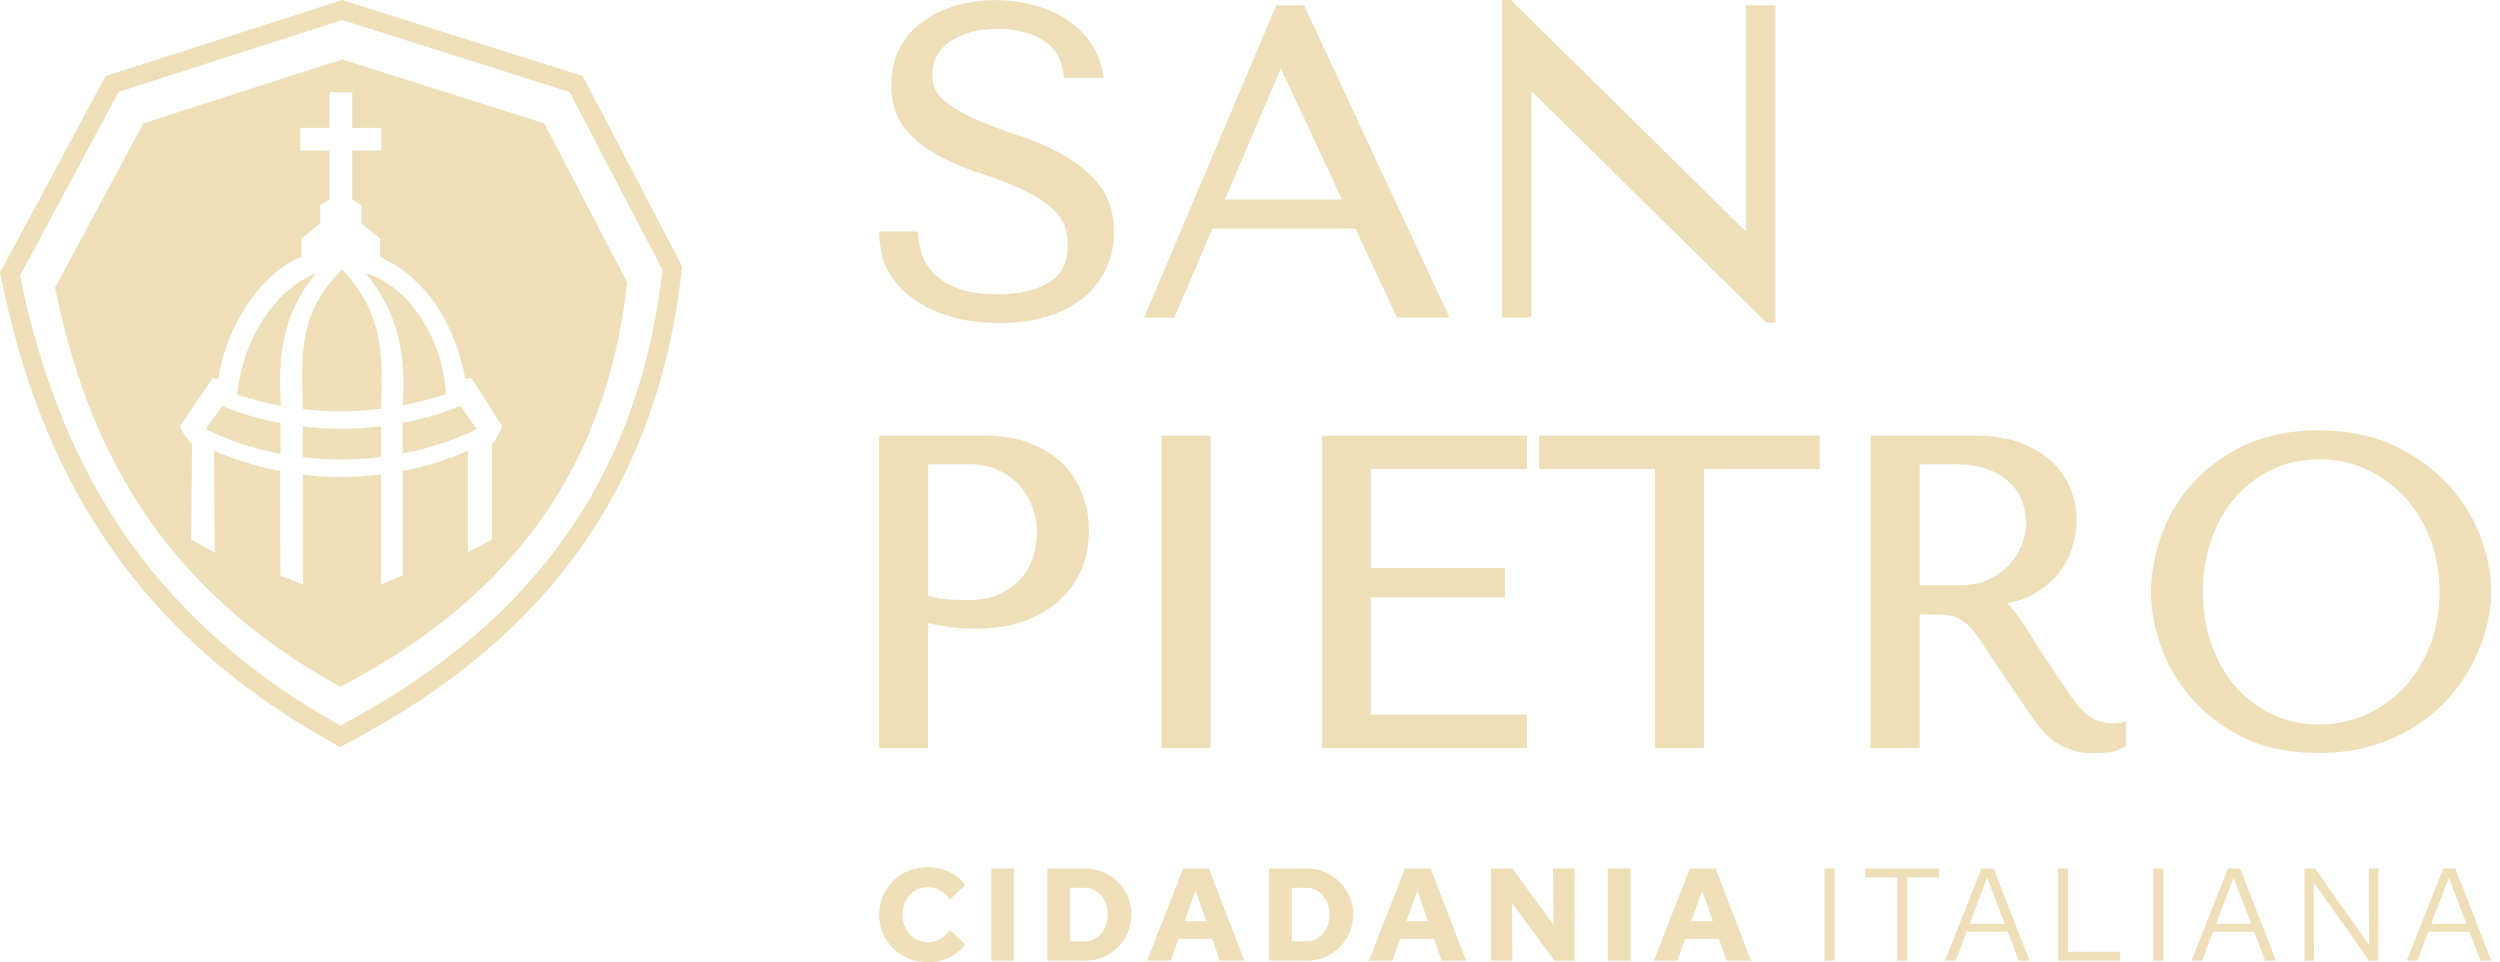 <svg xmlns="http://www.w3.org/2000/svg" width="278" height="107" viewBox="0 0 278 107" fill="none"><g clip-path="url(#clip0_1048_33799)"><path d="M245.968 59.812C245.299 61.629 244.971 63.623 244.971 65.809C244.971 66.902 245.053 67.954 245.217 68.952C245.381 69.949 245.64 70.905 245.968 71.807C246.296 72.722 246.692 73.569 247.157 74.334C247.607 75.113 248.127 75.824 248.7 76.466C249.274 77.108 249.916 77.695 250.586 78.187C251.255 78.693 251.993 79.116 252.785 79.485C254.343 80.209 256.05 80.564 257.895 80.564C258.81 80.564 259.698 80.469 260.545 80.291C261.406 80.113 262.239 79.84 263.045 79.485C263.851 79.13 264.616 78.693 265.327 78.187C266.037 77.682 266.693 77.108 267.308 76.466C267.909 75.824 268.455 75.113 268.947 74.334C269.425 73.556 269.849 72.709 270.204 71.807C270.559 70.905 270.833 69.949 271.01 68.952C271.188 67.954 271.283 66.902 271.283 65.823C271.283 64.744 271.188 63.678 271.01 62.694C270.833 61.697 270.559 60.755 270.204 59.839C269.494 58.022 268.524 56.478 267.308 55.18C266.693 54.538 266.037 53.951 265.327 53.445C264.616 52.94 263.851 52.503 263.045 52.148C261.433 51.423 259.725 51.068 257.895 51.068C256.966 51.068 256.078 51.164 255.231 51.342C254.384 51.519 253.564 51.792 252.785 52.148C252.007 52.503 251.269 52.94 250.586 53.445C249.916 53.951 249.274 54.525 248.7 55.167C248.127 55.823 247.607 56.533 247.143 57.298C246.692 58.077 246.296 58.924 245.954 59.825M240.244 71.725C239.533 69.635 239.178 67.654 239.178 65.809C239.178 64.867 239.274 63.897 239.451 62.886C239.629 61.888 239.888 60.864 240.244 59.812C240.599 58.746 241.063 57.735 241.61 56.765C242.17 55.795 242.826 54.866 243.591 53.992C244.356 53.104 245.217 52.298 246.187 51.56C247.157 50.836 248.222 50.18 249.383 49.606C250.558 49.033 251.856 48.595 253.263 48.295C254.671 48.008 256.173 47.858 257.799 47.858C261.078 47.858 263.947 48.445 266.379 49.62C267.581 50.208 268.688 50.863 269.685 51.601C270.696 52.339 271.598 53.158 272.39 54.047C273.182 54.934 273.879 55.864 274.453 56.834C275.04 57.803 275.519 58.815 275.901 59.867C276.284 60.918 276.571 61.929 276.748 62.913C276.939 63.91 277.035 64.867 277.035 65.796C277.035 66.41 276.994 67.039 276.898 67.695C276.817 68.35 276.68 69.006 276.516 69.676C276.338 70.359 276.12 71.042 275.874 71.698C275.628 72.353 275.327 73.037 274.986 73.706C274.644 74.375 274.262 75.031 273.825 75.66C273.401 76.288 272.909 76.916 272.39 77.518C271.857 78.119 271.283 78.693 270.655 79.225C270.027 79.758 269.357 80.264 268.647 80.715C267.936 81.179 267.158 81.589 266.352 81.958C265.545 82.327 264.685 82.641 263.797 82.914C262.007 83.461 259.999 83.734 257.799 83.734C256.173 83.734 254.671 83.584 253.263 83.297C251.856 83.01 250.558 82.559 249.383 81.971C248.208 81.384 247.143 80.728 246.187 79.99C245.217 79.253 244.356 78.433 243.591 77.531C242.826 76.643 242.17 75.714 241.61 74.744C241.05 73.774 240.599 72.763 240.244 71.711V71.725ZM217.811 51.628H213.466V65.085H217.906C218.521 65.085 219.095 65.031 219.614 64.921C220.147 64.812 220.639 64.662 221.09 64.457C221.54 64.252 221.978 64.006 222.36 63.733C222.743 63.46 223.084 63.159 223.399 62.831C223.713 62.49 223.986 62.134 224.232 61.766C224.464 61.397 224.655 61.014 224.819 60.604C224.983 60.194 225.093 59.785 225.175 59.375C225.257 58.978 225.284 58.569 225.284 58.172C225.284 57.694 225.243 57.23 225.161 56.792C225.079 56.355 224.942 55.946 224.778 55.536C224.614 55.139 224.409 54.771 224.164 54.443C223.918 54.101 223.631 53.787 223.303 53.5C222.989 53.213 222.62 52.954 222.224 52.735C221.827 52.503 221.404 52.311 220.939 52.148C220.475 51.984 219.983 51.861 219.464 51.779C218.945 51.697 218.398 51.656 217.797 51.656L217.811 51.628ZM208.029 82.641V48.445H219.478C220.57 48.445 221.581 48.527 222.51 48.677C223.439 48.828 224.273 49.074 225.024 49.374C226.5 50.003 227.688 50.781 228.549 51.71C228.986 52.175 229.355 52.667 229.656 53.172C229.97 53.678 230.216 54.211 230.393 54.771C230.571 55.303 230.708 55.823 230.79 56.314C230.885 56.82 230.926 57.298 230.926 57.763C230.926 58.254 230.885 58.773 230.803 59.306C230.721 59.825 230.598 60.358 230.434 60.877C230.257 61.424 230.038 61.943 229.779 62.435C229.505 62.94 229.191 63.419 228.822 63.869C228.44 64.334 228.016 64.757 227.538 65.14C227.06 65.522 226.527 65.864 225.953 66.165C225.366 66.479 224.724 66.725 224.027 66.902C223.74 66.971 223.453 67.039 223.153 67.094C223.317 67.217 223.467 67.353 223.603 67.504C223.754 67.654 223.918 67.859 224.109 68.118L224.724 68.965L225.516 70.168L226.486 71.698C226.855 72.299 227.292 72.982 227.798 73.733L230.216 77.313L230.831 78.146C231.036 78.406 231.24 78.638 231.432 78.843C231.623 79.048 231.842 79.239 232.046 79.417C232.238 79.581 232.456 79.731 232.675 79.854C232.894 79.977 233.112 80.086 233.344 80.168C233.563 80.25 233.809 80.318 234.068 80.359C234.328 80.4 234.615 80.428 234.929 80.428H235.353C235.708 80.359 236.063 80.291 236.418 80.223V82.955L236.145 83.105C235.899 83.242 235.64 83.365 235.38 83.461C235.12 83.556 234.861 83.611 234.601 83.652C234.123 83.72 233.522 83.761 232.798 83.761C232.306 83.761 231.828 83.72 231.377 83.652C230.926 83.584 230.516 83.474 230.147 83.338C229.779 83.201 229.423 83.037 229.096 82.859C228.768 82.682 228.453 82.463 228.153 82.231C227.866 81.999 227.593 81.739 227.319 81.466C227.06 81.193 226.8 80.892 226.554 80.578L225.844 79.594C224.068 76.944 222.251 74.334 220.502 71.657L219.819 70.646C219.614 70.359 219.423 70.099 219.218 69.867C219.013 69.635 218.794 69.43 218.576 69.266C218.371 69.102 218.139 68.952 217.906 68.829C217.674 68.706 217.415 68.61 217.155 68.542C216.609 68.391 215.898 68.323 215.051 68.323H213.466V83.187H208.015V82.654L208.029 82.641ZM189.476 52.161V83.174H184.025V52.161H171.142V48.445H202.359V52.161H189.476ZM147.001 82.641V48.445H169.803V52.161H152.439V63.159H167.344V66.438H152.439V79.458H169.803V83.174H147.001V82.641ZM129.159 82.641V48.445H134.61V83.174H129.159V82.641ZM107.723 51.628H103.215V66.247C103.433 66.315 103.638 66.37 103.871 66.424C104.226 66.506 104.595 66.561 104.991 66.602C105.401 66.643 105.824 66.67 106.275 66.697L107.682 66.725C108.365 66.725 109.007 66.67 109.581 66.561C110.155 66.451 110.688 66.288 111.152 66.055C112.109 65.605 112.901 65.031 113.529 64.307C113.844 63.951 114.117 63.569 114.336 63.173C114.568 62.776 114.745 62.353 114.882 61.916C115.019 61.465 115.142 61.014 115.21 60.577C115.278 60.14 115.319 59.703 115.319 59.265C115.319 58.828 115.278 58.364 115.196 57.913C115.114 57.462 114.991 56.998 114.841 56.533C114.527 55.618 114.049 54.798 113.42 54.06C113.106 53.691 112.751 53.363 112.368 53.077C111.972 52.776 111.535 52.516 111.057 52.298C110.579 52.079 110.073 51.902 109.513 51.792C108.966 51.683 108.365 51.628 107.723 51.628ZM103.857 69.43L103.201 69.279V83.174H97.75V48.445H109.54C110.497 48.445 111.398 48.513 112.232 48.664C113.079 48.8 113.871 49.019 114.595 49.306C115.306 49.593 115.975 49.921 116.576 50.303C117.191 50.686 117.737 51.123 118.216 51.601C118.694 52.079 119.117 52.612 119.486 53.186C119.841 53.76 120.156 54.374 120.388 55.017C120.62 55.659 120.798 56.328 120.921 56.998C121.044 57.681 121.098 58.364 121.098 59.06C121.098 59.798 121.03 60.509 120.893 61.219C120.757 61.916 120.552 62.585 120.292 63.241C120.019 63.883 119.677 64.498 119.281 65.085C118.885 65.659 118.42 66.192 117.874 66.697C117.341 67.203 116.74 67.654 116.084 68.036C115.428 68.419 114.704 68.76 113.926 69.047C113.147 69.334 112.3 69.539 111.398 69.689C110.497 69.826 109.54 69.908 108.557 69.908C107.983 69.908 107.409 69.894 106.862 69.853C106.316 69.812 105.797 69.758 105.305 69.689C104.827 69.621 104.349 69.539 103.884 69.444L103.857 69.43Z" fill="#EFDFB9"></path><path d="M194.148 25.766V0.587H197.427V35.89H196.43L170.295 10.137V35.316H167.016V0H168.013L194.148 25.753V25.766ZM136.208 22.187H149.228L142.438 7.61L136.208 22.187ZM155.198 35.015L150.731 25.425H134.828L130.593 35.33H127.219L141.919 0.587H145.02C150.389 12.173 155.786 23.744 161.196 35.316H155.349L155.198 35.002V35.015ZM98.119 28.389C97.928 27.734 97.818 27.023 97.777 26.299L97.75 25.739H102.081L102.108 26.244C102.108 26.49 102.163 26.777 102.217 27.091C102.272 27.406 102.368 27.747 102.477 28.13C102.573 28.485 102.723 28.827 102.914 29.168C103.119 29.523 103.365 29.865 103.652 30.206C103.939 30.534 104.308 30.849 104.731 31.149C105.168 31.45 105.674 31.723 106.248 31.969C106.821 32.215 107.491 32.406 108.256 32.529C109.035 32.652 109.909 32.72 110.906 32.72C112.136 32.72 113.229 32.611 114.199 32.379C115.155 32.16 115.989 31.819 116.699 31.368C117.382 30.944 117.888 30.384 118.216 29.715C118.557 29.032 118.721 28.212 118.721 27.242C118.721 26.463 118.612 25.78 118.393 25.179C118.175 24.591 117.86 24.072 117.437 23.621C116.986 23.157 116.467 22.706 115.879 22.31C115.292 21.9 114.65 21.531 113.953 21.203C113.243 20.862 112.491 20.547 111.712 20.233C110.934 19.933 110.114 19.632 109.281 19.373C108.42 19.099 107.573 18.785 106.781 18.457C105.988 18.129 105.209 17.761 104.458 17.364C102.942 16.558 101.671 15.561 100.674 14.345C100.141 13.716 99.745 12.979 99.485 12.159C99.225 11.353 99.103 10.438 99.103 9.44C99.103 8.689 99.184 7.965 99.335 7.282C99.499 6.599 99.731 5.957 100.045 5.355C100.359 4.754 100.728 4.208 101.165 3.716C101.589 3.224 102.081 2.773 102.627 2.377C103.16 1.995 103.734 1.653 104.349 1.353C104.963 1.052 105.619 0.806 106.302 0.615C107.682 0.219 109.144 0.014 110.66 0.014C111.385 0.014 112.109 0.055 112.805 0.15C113.502 0.232 114.185 0.369 114.868 0.546C115.538 0.724 116.194 0.943 116.795 1.202C117.396 1.462 117.97 1.762 118.516 2.104C119.063 2.445 119.554 2.842 120.005 3.265C120.456 3.689 120.866 4.153 121.221 4.659C121.576 5.164 121.877 5.711 122.109 6.271C122.341 6.831 122.505 7.446 122.615 8.074L122.71 8.689H118.338L118.27 8.224C118.147 7.35 117.901 6.599 117.505 5.97C117.123 5.355 116.603 4.85 115.948 4.454C114.581 3.62 112.887 3.211 110.906 3.211C110.292 3.211 109.718 3.252 109.199 3.32C108.68 3.388 108.201 3.497 107.737 3.648C107.272 3.798 106.862 3.962 106.48 4.14C106.097 4.331 105.756 4.536 105.455 4.754C105.155 4.987 104.895 5.219 104.677 5.492C104.458 5.752 104.267 6.039 104.116 6.325C103.816 6.927 103.666 7.569 103.666 8.252C103.666 8.867 103.775 9.413 103.993 9.905C104.212 10.383 104.54 10.807 104.963 11.162C105.442 11.558 105.974 11.927 106.576 12.296C107.177 12.651 107.846 12.992 108.57 13.293C109.322 13.621 110.087 13.921 110.865 14.222C111.644 14.523 112.491 14.809 113.393 15.11C114.281 15.397 115.142 15.725 115.975 16.094C116.795 16.449 117.601 16.859 118.352 17.296C119.131 17.733 119.841 18.239 120.497 18.785C121.153 19.332 121.727 19.946 122.259 20.602C122.792 21.285 123.202 22.064 123.475 22.952C123.735 23.813 123.872 24.769 123.872 25.821C123.872 26.572 123.79 27.31 123.639 28.007C123.489 28.704 123.257 29.373 122.943 30.002C122.642 30.63 122.259 31.217 121.836 31.75C121.399 32.297 120.893 32.789 120.333 33.226C119.787 33.663 119.158 34.045 118.489 34.387C117.819 34.728 117.095 35.015 116.317 35.234C115.551 35.466 114.732 35.644 113.857 35.753C112.983 35.862 112.081 35.931 111.125 35.931C110.169 35.931 109.294 35.876 108.42 35.767C107.546 35.658 106.712 35.494 105.92 35.261C105.127 35.043 104.376 34.77 103.679 34.455C102.983 34.141 102.34 33.772 101.739 33.362C101.138 32.953 100.592 32.488 100.114 31.983C99.635 31.477 99.225 30.93 98.87 30.329C98.515 29.728 98.242 29.086 98.051 28.43L98.119 28.389Z" fill="#EFDFB9"></path><path d="M38.048 2.227L13.197 10.219L2.227 30.644C4.263 40.59 7.61 50.003 13.225 58.487C18.826 66.93 26.695 74.457 37.83 80.674C47.502 75.578 55.727 69.198 61.888 61C68.091 52.735 72.231 42.598 73.665 30.015L63.337 10.233L38.048 2.227ZM33.677 47.42C36.723 47.748 39.21 47.789 42.379 47.393V50.836C39.251 51.191 36.368 51.164 33.677 50.836V47.42ZM51.205 45.112C48.691 46.164 46.423 46.724 44.756 47.024V50.453C48.076 49.811 51.205 48.664 53.008 47.707C52.366 46.833 51.847 46 51.205 45.112ZM24.728 45.139C27.023 46.013 27.993 46.41 31.19 47.038V50.467C28.075 49.866 25.507 49.019 22.856 47.707C23.498 46.833 24.086 46.013 24.728 45.139ZM33.677 45.48C36.354 45.781 38.185 45.904 42.379 45.453C42.584 39.169 42.611 34.783 38.035 29.974C33.294 34.633 33.431 39.292 33.69 45.48H33.677ZM49.593 43.814C49.251 37.625 45.398 31.723 40.658 30.384C44.428 34.879 45.153 39.797 44.77 45.098C46.396 44.743 47.748 44.469 49.593 43.814ZM26.381 43.882C26.928 37.816 30.589 32.147 35.138 30.398C31.368 34.892 30.876 39.824 31.245 45.125C29.66 44.866 28.253 44.469 26.381 43.896V43.882ZM52.025 50.084V61.424C52.913 60.877 53.801 60.536 54.702 59.989V49.36C55.29 48.759 55.618 47.899 55.85 47.393C54.689 45.699 53.582 43.704 52.407 42.024C51.56 42.161 52.585 41.983 51.738 42.12C50.221 34.387 46.273 30.425 42.27 28.567C42.27 27.788 42.27 27.324 42.27 26.531L40.18 24.837V22.829C39.838 22.624 39.497 22.392 39.169 22.187V16.75H42.407V14.222C41.491 14.222 40.084 14.222 39.169 14.222V10.26H36.641V14.222H33.39V16.75H36.641V22.187C35.617 22.829 36.641 22.187 35.617 22.829C35.617 24.837 35.617 22.829 35.617 24.837L33.526 26.531C33.526 27.215 33.526 27.884 33.526 28.567C29.756 29.974 25.37 35.234 24.277 42.147C24.059 42.106 23.84 42.065 23.635 42.038C22.433 43.8 21.244 45.617 20.028 47.393C20.302 48.117 20.739 48.746 21.354 49.374C21.326 52.913 21.299 56.465 21.258 60.003C22.132 60.481 23.007 60.959 23.881 61.438C23.854 57.708 23.826 53.842 23.785 50.112C26.04 51.068 28.581 51.902 31.149 52.366C31.177 56.205 31.149 60.181 31.177 64.02C32.065 64.348 32.802 64.648 33.69 64.976V52.776C36.272 53.131 39.456 53.104 42.379 52.776V64.976C44.77 64.006 42.379 64.976 44.77 64.006V52.352C47.106 51.956 49.319 51.287 52.038 50.098L52.025 50.084ZM15.93 13.716C23.294 11.339 30.657 8.976 38.035 6.599C45.535 8.962 53.022 11.339 60.522 13.716C63.596 19.605 66.67 25.507 69.744 31.395C67.285 53.719 55.153 67.367 37.843 76.37C17.87 65.4 9.686 49.634 6.121 31.983C9.386 25.903 12.651 19.81 15.93 13.73V13.716ZM12.132 8.334L38.048 0L64.812 8.457L75.851 29.605L75.823 29.92C74.375 43.049 70.085 53.623 63.596 62.257C57.12 70.878 48.472 77.531 38.322 82.805L37.816 83.064L37.324 82.791C25.602 76.343 17.337 68.487 11.476 59.648C5.615 50.836 2.159 41.027 0.082 30.685L0 30.316C3.921 23.048 7.828 15.752 11.722 8.47L12.132 8.334Z" fill="#EFDFB9"></path><path d="M270.382 102.724H274.262L272.308 97.601L270.368 102.724H270.382ZM267.622 106.836L271.68 96.576H273.032L277.035 106.836H275.819L274.603 103.612H270.027L268.811 106.836H267.622ZM256.255 106.836V96.576H257.43L263.442 105.074L263.414 96.576H264.48V106.836H263.455L257.294 98.147L257.321 106.836H256.255ZM246.446 102.724H250.326L248.372 97.601L246.432 102.724H246.446ZM243.686 106.836L247.744 96.576H249.097L253.099 106.836H251.884L250.668 103.612H246.091L244.875 106.836H243.686ZM239.438 106.836V96.576H240.572V106.836H239.438ZM228.836 106.836V96.576H229.97V105.839H235.763V106.836H228.836ZM219.04 102.724H222.92L220.967 97.601L219.027 102.724H219.04ZM216.281 106.836L220.338 96.576H221.691L225.694 106.836H224.478L223.262 103.612H218.685L217.469 106.836H216.281ZM210.966 106.836V97.573H207.414V96.576H215.639V97.573H212.086V106.836H210.953H210.966ZM202.878 106.836V96.576H204.012V106.836H202.878ZM188.082 102.437H190.473L189.285 99.035L188.082 102.437ZM183.902 106.836L187.905 96.576H190.774L194.722 106.836H191.99L191.143 104.391H187.386L186.525 106.836H183.902ZM178.779 106.836V96.576H181.306V106.836H178.779ZM165.8 106.836V96.576H168.177L172.74 102.792L172.699 96.576H175.076V106.836H172.849L168.136 100.415L168.177 106.836H165.8ZM156.401 102.437H158.791L157.603 99.035L156.401 102.437ZM152.22 106.836L156.223 96.576H159.092L163.04 106.836H160.308L159.461 104.391H155.704L154.843 106.836H152.22ZM141.127 106.836V96.576H145.307C146.031 96.576 146.701 96.713 147.329 96.972C147.944 97.232 148.49 97.601 148.968 98.065C149.447 98.53 149.816 99.076 150.075 99.704C150.335 100.319 150.471 100.989 150.471 101.699C150.471 102.41 150.335 103.079 150.075 103.694C149.816 104.309 149.447 104.855 148.968 105.333C148.49 105.798 147.944 106.167 147.329 106.44C146.714 106.699 146.031 106.836 145.307 106.836H141.127ZM143.654 104.677H145.307C145.785 104.677 146.222 104.541 146.591 104.281C146.974 104.022 147.274 103.653 147.507 103.202C147.739 102.751 147.848 102.246 147.848 101.699C147.848 101.153 147.739 100.634 147.507 100.183C147.274 99.732 146.974 99.377 146.591 99.117C146.209 98.858 145.785 98.721 145.307 98.721H143.654V104.677ZM131.741 102.437H134.132L132.943 99.035L131.741 102.437ZM127.56 106.836L131.563 96.576H134.432L138.381 106.836H135.648L134.801 104.391H131.044L130.183 106.836H127.56ZM116.467 106.836V96.576H120.647C121.371 96.576 122.041 96.713 122.669 96.972C123.284 97.232 123.844 97.601 124.309 98.065C124.787 98.53 125.156 99.076 125.415 99.704C125.675 100.319 125.812 100.989 125.812 101.699C125.812 102.41 125.675 103.079 125.415 103.694C125.156 104.309 124.787 104.855 124.309 105.333C123.831 105.798 123.284 106.167 122.669 106.44C122.055 106.699 121.371 106.836 120.647 106.836H116.467ZM118.994 104.677H120.647C121.126 104.677 121.563 104.541 121.932 104.281C122.314 104.022 122.615 103.653 122.847 103.202C123.079 102.751 123.188 102.246 123.188 101.699C123.188 101.153 123.079 100.634 122.847 100.183C122.615 99.732 122.314 99.377 121.932 99.117C121.549 98.858 121.126 98.721 120.647 98.721H118.994V104.677ZM110.237 106.836V96.576H112.764V106.836H110.237ZM103.174 107C102.409 107 101.698 106.863 101.043 106.59C100.387 106.317 99.813 105.948 99.321 105.47C98.829 104.992 98.447 104.432 98.174 103.789C97.9 103.147 97.764 102.451 97.764 101.713C97.764 100.975 97.9 100.265 98.174 99.623C98.447 98.98 98.829 98.42 99.321 97.942C99.813 97.464 100.387 97.095 101.043 96.822C101.698 96.549 102.409 96.412 103.174 96.412C103.72 96.412 104.253 96.494 104.786 96.658C105.305 96.822 105.797 97.054 106.234 97.341C106.685 97.642 107.054 97.997 107.341 98.407L105.633 100.019C105.305 99.554 104.923 99.213 104.513 98.994C104.103 98.775 103.652 98.653 103.16 98.653C102.764 98.653 102.395 98.734 102.054 98.885C101.712 99.035 101.425 99.254 101.165 99.527C100.906 99.8 100.715 100.128 100.578 100.497C100.441 100.866 100.359 101.262 100.359 101.713C100.359 102.164 100.428 102.56 100.578 102.929C100.715 103.298 100.92 103.612 101.165 103.899C101.425 104.172 101.712 104.391 102.054 104.541C102.395 104.691 102.764 104.773 103.16 104.773C103.652 104.773 104.103 104.664 104.513 104.432C104.923 104.199 105.291 103.858 105.633 103.407L107.341 105.019C107.054 105.415 106.685 105.77 106.234 106.071C105.783 106.372 105.305 106.604 104.786 106.768C104.267 106.932 103.734 107.014 103.174 107.014V107Z" fill="#EFDFB9"></path></g><defs><clipPath id="clip0_1048_33799"><rect width="277.036" height="107" fill="white"></rect></clipPath></defs></svg>